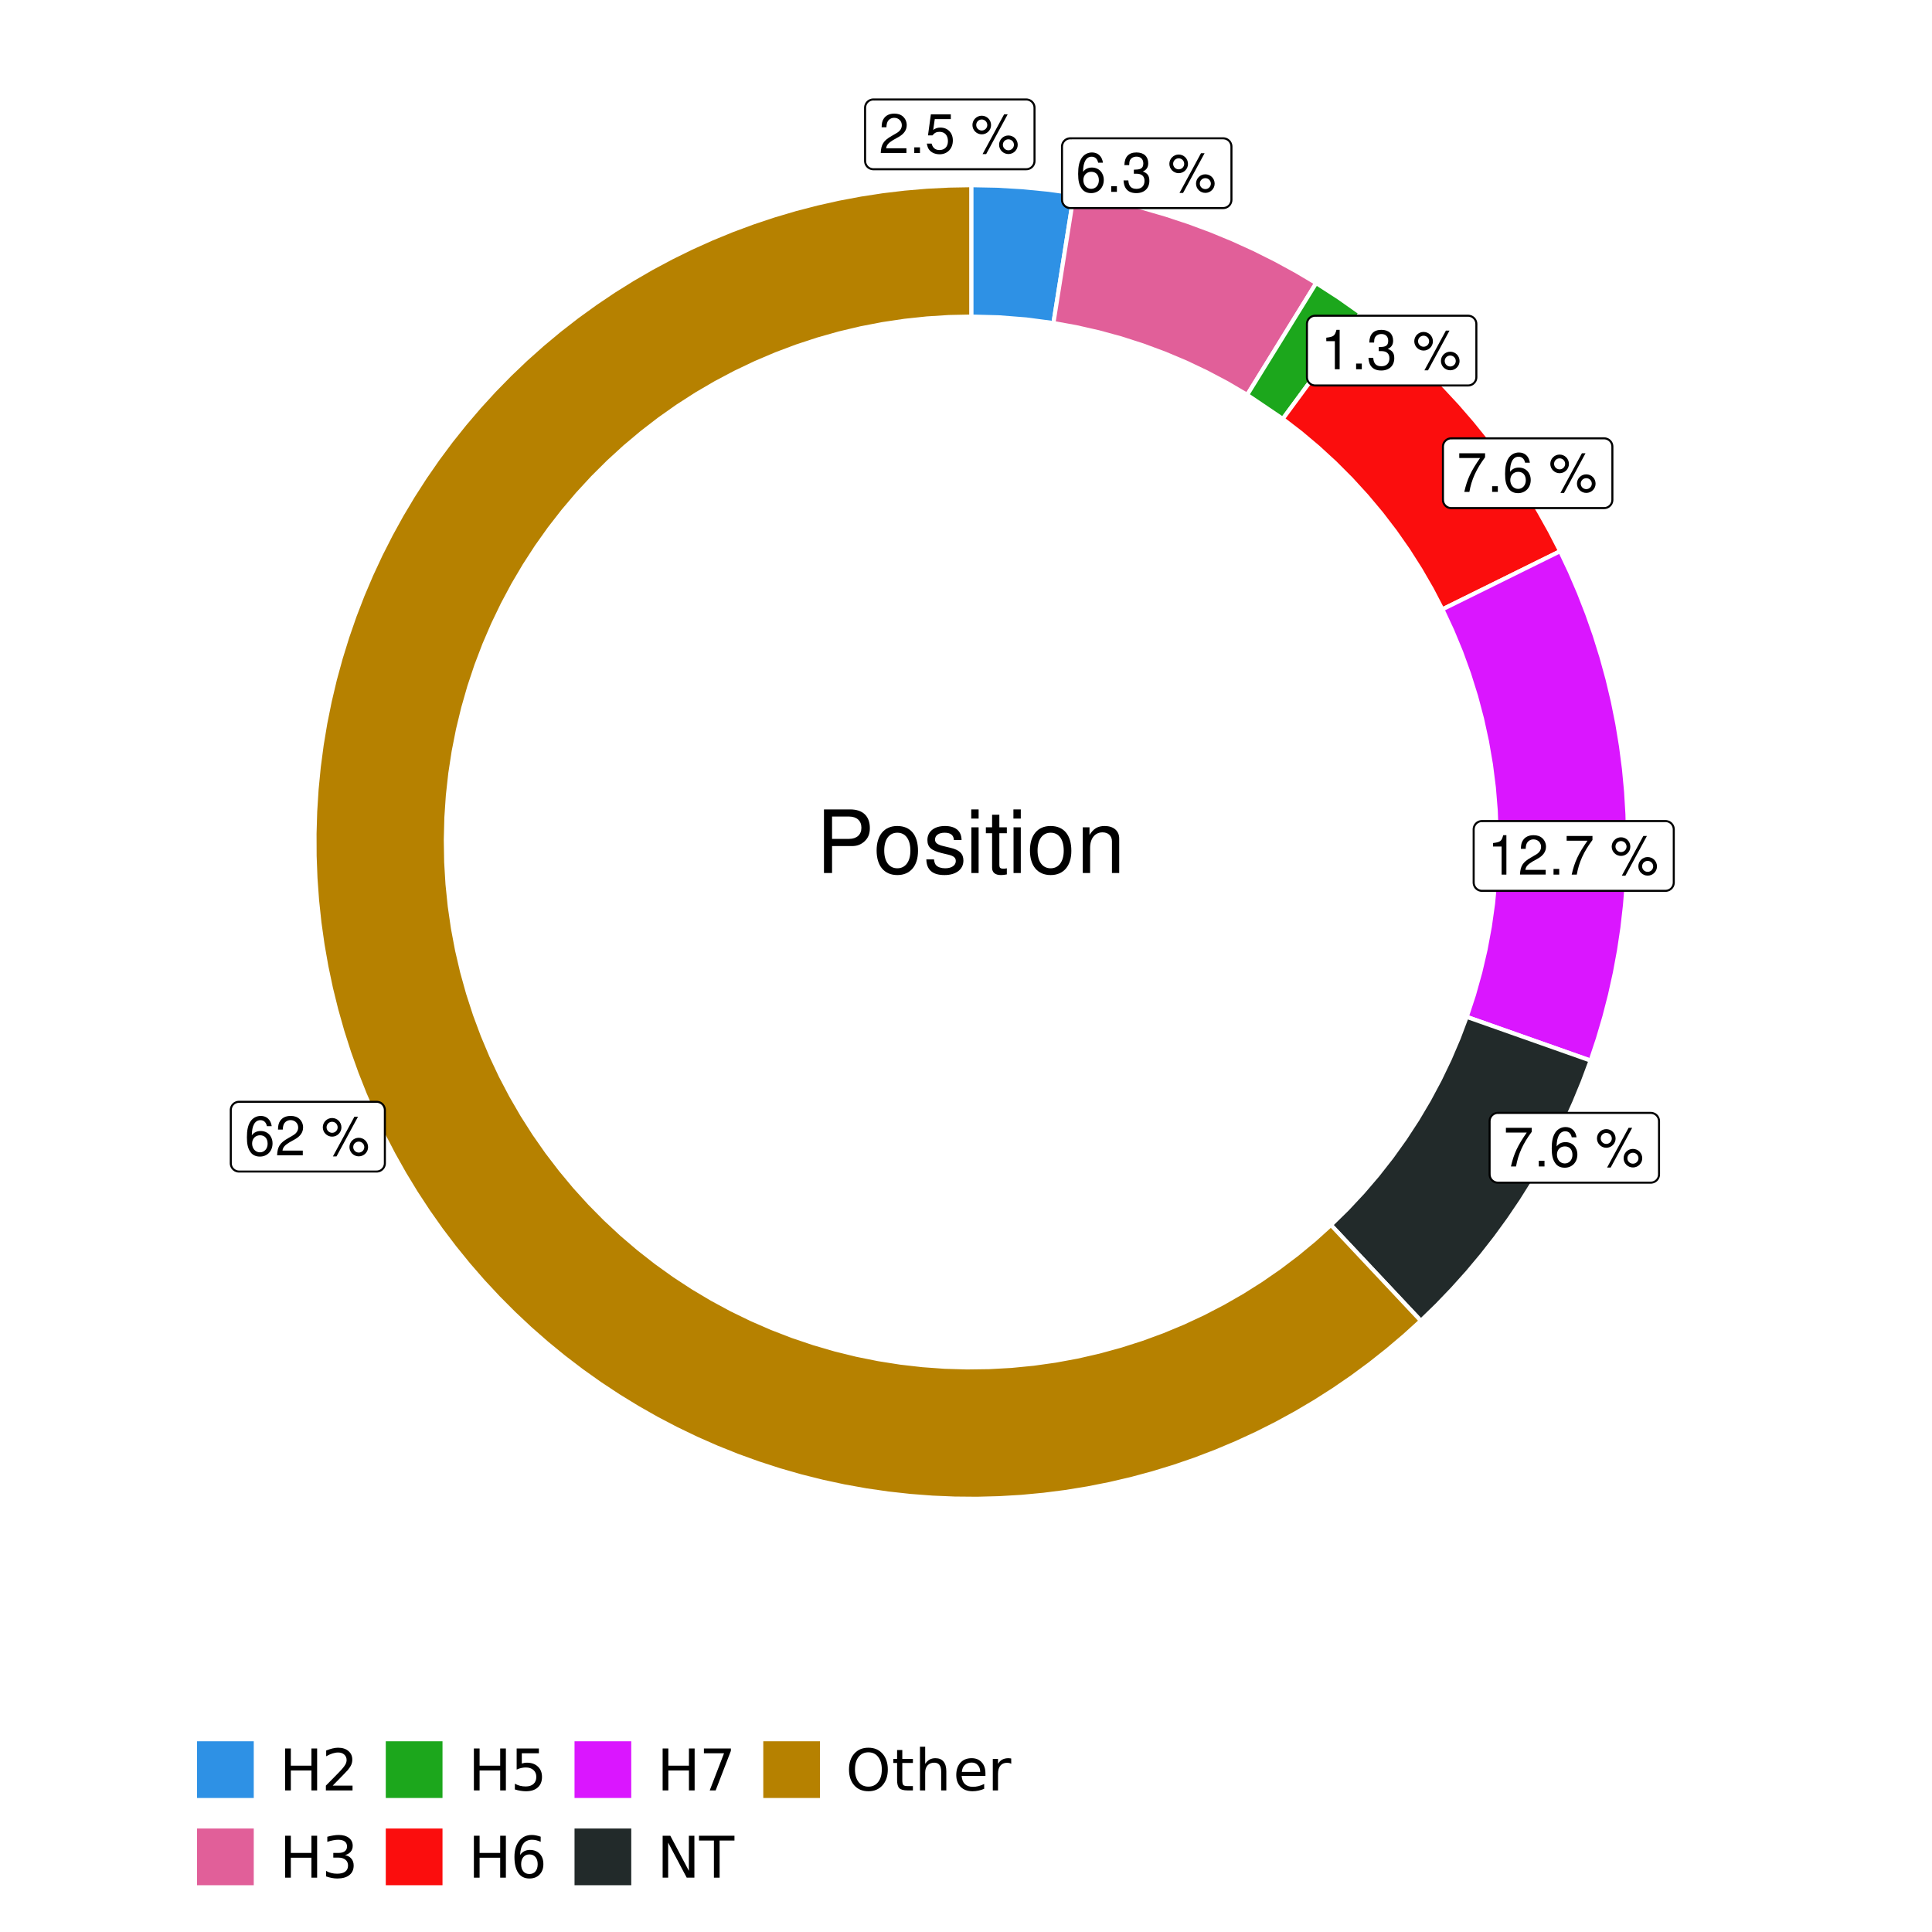 <?xml version="1.0" encoding="UTF-8"?>
<svg xmlns="http://www.w3.org/2000/svg" xmlns:xlink="http://www.w3.org/1999/xlink" width="504pt" height="504pt" viewBox="0 0 504 504" version="1.1">
<defs>
<g>
<symbol overflow="visible" id="glyph0-0">
<path style="stroke:none;" d=""/>
</symbol>
<symbol overflow="visible" id="glyph0-1">
<path style="stroke:none;" d="M 7.188 -1.234 L 1.891 -1.234 C 2.016 -2.094 2.469 -2.625 3.719 -3.391 L 5.141 -4.188 C 6.547 -4.969 7.266 -6.016 7.266 -7.281 C 7.266 -8.141 6.922 -8.922 6.328 -9.484 C 5.734 -10.031 4.984 -10.281 4.031 -10.281 C 2.766 -10.281 1.812 -9.828 1.25 -8.938 C 0.891 -8.406 0.734 -7.766 0.719 -6.719 L 1.969 -6.719 C 2 -7.422 2.094 -7.828 2.266 -8.172 C 2.594 -8.797 3.234 -9.188 4 -9.188 C 5.141 -9.188 5.984 -8.359 5.984 -7.25 C 5.984 -6.422 5.516 -5.719 4.625 -5.203 L 3.312 -4.438 C 1.203 -3.234 0.594 -2.266 0.484 -0.016 L 7.188 -0.016 Z M 7.188 -1.234 "/>
</symbol>
<symbol overflow="visible" id="glyph0-2">
<path style="stroke:none;" d="M 2.719 -1.484 L 1.234 -1.484 L 1.234 0 L 2.719 0 Z M 2.719 -1.484 "/>
</symbol>
<symbol overflow="visible" id="glyph0-3">
<path style="stroke:none;" d="M 6.766 -10.078 L 1.562 -10.078 L 0.812 -4.594 L 1.969 -4.594 C 2.547 -5.297 3.031 -5.531 3.828 -5.531 C 5.172 -5.531 6.016 -4.609 6.016 -3.109 C 6.016 -1.656 5.172 -0.781 3.812 -0.781 C 2.719 -0.781 2.047 -1.344 1.75 -2.469 L 0.5 -2.469 C 0.672 -1.656 0.812 -1.25 1.109 -0.875 C 1.672 -0.109 2.703 0.328 3.844 0.328 C 5.875 0.328 7.297 -1.156 7.297 -3.281 C 7.297 -5.281 5.969 -6.641 4.031 -6.641 C 3.328 -6.641 2.766 -6.453 2.172 -6.031 L 2.578 -8.844 L 6.766 -8.844 Z M 6.766 -10.078 "/>
</symbol>
<symbol overflow="visible" id="glyph0-4">
<path style="stroke:none;" d=""/>
</symbol>
<symbol overflow="visible" id="glyph0-5">
<path style="stroke:none;" d="M 2.828 -9.734 C 1.5 -9.734 0.406 -8.641 0.406 -7.312 C 0.406 -5.969 1.5 -4.875 2.844 -4.875 C 4.172 -4.875 5.266 -5.969 5.266 -7.281 C 5.266 -8.656 4.188 -9.734 2.828 -9.734 Z M 2.828 -8.75 C 3.641 -8.75 4.281 -8.109 4.281 -7.297 C 4.281 -6.516 3.625 -5.875 2.844 -5.875 C 2.047 -5.875 1.391 -6.516 1.391 -7.312 C 1.391 -8.109 2.031 -8.75 2.828 -8.75 Z M 8.656 -10.078 L 3.047 0.281 L 3.984 0.281 L 9.594 -10.078 Z M 9.781 -4.578 C 8.453 -4.578 7.359 -3.5 7.359 -2.156 C 7.359 -0.812 8.453 0.266 9.797 0.266 C 11.125 0.266 12.219 -0.812 12.219 -2.141 C 12.219 -3.5 11.141 -4.578 9.781 -4.578 Z M 9.781 -3.578 C 10.594 -3.578 11.234 -2.938 11.234 -2.141 C 11.234 -1.359 10.578 -0.719 9.797 -0.719 C 8.984 -0.719 8.344 -1.359 8.344 -2.156 C 8.344 -2.938 8.984 -3.578 9.781 -3.578 Z M 9.781 -3.578 "/>
</symbol>
<symbol overflow="visible" id="glyph0-6">
<path style="stroke:none;" d="M 7.078 -7.609 C 6.844 -9.281 5.766 -10.281 4.219 -10.281 C 3.109 -10.281 2.125 -9.734 1.516 -8.812 C 0.875 -7.812 0.609 -6.562 0.609 -4.688 C 0.609 -2.953 0.859 -1.859 1.469 -0.953 C 2 -0.109 2.891 0.328 4 0.328 C 5.922 0.328 7.297 -1.109 7.297 -3.109 C 7.297 -5 6.016 -6.344 4.203 -6.344 C 3.219 -6.344 2.438 -5.969 1.891 -5.219 C 1.906 -7.766 2.703 -9.172 4.141 -9.172 C 5.016 -9.172 5.625 -8.609 5.828 -7.609 Z M 4.047 -5.234 C 5.266 -5.234 6.016 -4.375 6.016 -3.016 C 6.016 -1.719 5.156 -0.781 4.016 -0.781 C 2.844 -0.781 1.969 -1.766 1.969 -3.078 C 1.969 -4.344 2.812 -5.234 4.047 -5.234 Z M 4.047 -5.234 "/>
</symbol>
<symbol overflow="visible" id="glyph0-7">
<path style="stroke:none;" d="M 3.141 -4.734 L 3.828 -4.734 C 5.188 -4.734 5.922 -4.094 5.922 -2.859 C 5.922 -1.562 5.141 -0.781 3.844 -0.781 C 2.453 -0.781 1.797 -1.484 1.703 -2.984 L 0.453 -2.984 C 0.516 -2.156 0.656 -1.625 0.891 -1.172 C 1.422 -0.172 2.406 0.328 3.781 0.328 C 5.859 0.328 7.188 -0.922 7.188 -2.875 C 7.188 -4.188 6.703 -4.891 5.484 -5.312 C 6.422 -5.703 6.891 -6.406 6.891 -7.453 C 6.891 -9.219 5.75 -10.281 3.828 -10.281 C 1.797 -10.281 0.719 -9.141 0.672 -6.969 L 1.922 -6.969 C 1.938 -7.594 1.984 -7.953 2.141 -8.266 C 2.438 -8.844 3.062 -9.188 3.844 -9.188 C 4.953 -9.188 5.609 -8.516 5.609 -7.406 C 5.609 -6.688 5.359 -6.234 4.812 -6 C 4.469 -5.859 4.016 -5.797 3.141 -5.781 Z M 3.141 -4.734 "/>
</symbol>
<symbol overflow="visible" id="glyph0-8">
<path style="stroke:none;" d="M 3.688 -7.328 L 3.688 0 L 4.938 0 L 4.938 -10.281 L 4.109 -10.281 C 3.672 -8.703 3.391 -8.484 1.453 -8.234 L 1.453 -7.328 Z M 3.688 -7.328 "/>
</symbol>
<symbol overflow="visible" id="glyph0-9">
<path style="stroke:none;" d="M 7.391 -10.078 L 0.656 -10.078 L 0.656 -8.844 L 6.094 -8.844 C 3.703 -5.422 2.719 -3.312 1.969 0 L 3.297 0 C 3.859 -3.234 5.125 -6 7.391 -9.031 Z M 7.391 -10.078 "/>
</symbol>
<symbol overflow="visible" id="glyph1-0">
<path style="stroke:none;" d=""/>
</symbol>
<symbol overflow="visible" id="glyph1-1">
<path style="stroke:none;" d="M 4.188 -7.031 L 9.406 -7.031 C 10.703 -7.031 11.719 -7.422 12.609 -8.219 C 13.609 -9.125 14.047 -10.203 14.047 -11.719 C 14.047 -14.844 12.203 -16.594 8.922 -16.594 L 2.078 -16.594 L 2.078 0 L 4.188 0 Z M 4.188 -8.906 L 4.188 -14.734 L 8.609 -14.734 C 10.625 -14.734 11.844 -13.641 11.844 -11.812 C 11.844 -10 10.625 -8.906 8.609 -8.906 Z M 4.188 -8.906 "/>
</symbol>
<symbol overflow="visible" id="glyph1-2">
<path style="stroke:none;" d="M 6.188 -12.266 C 2.828 -12.266 0.812 -9.875 0.812 -5.875 C 0.812 -1.844 2.828 0.531 6.219 0.531 C 9.578 0.531 11.609 -1.859 11.609 -5.781 C 11.609 -9.922 9.656 -12.266 6.188 -12.266 Z M 6.219 -10.516 C 8.359 -10.516 9.625 -8.766 9.625 -5.812 C 9.625 -2.984 8.312 -1.234 6.219 -1.234 C 4.094 -1.234 2.797 -2.984 2.797 -5.875 C 2.797 -8.766 4.094 -10.516 6.219 -10.516 Z M 6.219 -10.516 "/>
</symbol>
<symbol overflow="visible" id="glyph1-3">
<path style="stroke:none;" d="M 9.969 -8.609 C 9.953 -10.953 8.406 -12.266 5.641 -12.266 C 2.875 -12.266 1.062 -10.844 1.062 -8.625 C 1.062 -6.766 2.031 -5.875 4.844 -5.188 L 6.625 -4.766 C 7.938 -4.438 8.469 -3.969 8.469 -3.125 C 8.469 -1.984 7.359 -1.234 5.688 -1.234 C 4.672 -1.234 3.797 -1.531 3.328 -2.031 C 3.031 -2.375 2.891 -2.703 2.781 -3.547 L 0.781 -3.547 C 0.859 -0.797 2.406 0.531 5.531 0.531 C 8.531 0.531 10.453 -0.953 10.453 -3.25 C 10.453 -5.031 9.453 -6.016 7.078 -6.578 L 5.266 -7.016 C 3.703 -7.375 3.047 -7.875 3.047 -8.719 C 3.047 -9.828 4.031 -10.516 5.578 -10.516 C 7.109 -10.516 7.922 -9.859 7.969 -8.609 Z M 9.969 -8.609 "/>
</symbol>
<symbol overflow="visible" id="glyph1-4">
<path style="stroke:none;" d="M 3.422 -11.922 L 1.531 -11.922 L 1.531 0 L 3.422 0 Z M 3.422 -16.594 L 1.5 -16.594 L 1.5 -14.203 L 3.422 -14.203 Z M 3.422 -16.594 "/>
</symbol>
<symbol overflow="visible" id="glyph1-5">
<path style="stroke:none;" d="M 5.781 -11.922 L 3.828 -11.922 L 3.828 -15.203 L 1.938 -15.203 L 1.938 -11.922 L 0.312 -11.922 L 0.312 -10.375 L 1.938 -10.375 L 1.938 -1.359 C 1.938 -0.141 2.75 0.531 4.234 0.531 C 4.734 0.531 5.141 0.484 5.781 0.359 L 5.781 -1.234 C 5.516 -1.156 5.266 -1.141 4.875 -1.141 C 4.047 -1.141 3.828 -1.359 3.828 -2.203 L 3.828 -10.375 L 5.781 -10.375 Z M 5.781 -11.922 "/>
</symbol>
<symbol overflow="visible" id="glyph1-6">
<path style="stroke:none;" d="M 1.594 -11.922 L 1.594 0 L 3.5 0 L 3.5 -6.578 C 3.5 -9.016 4.781 -10.609 6.734 -10.609 C 8.234 -10.609 9.203 -9.703 9.203 -8.266 L 9.203 0 L 11.094 0 L 11.094 -9.016 C 11.094 -11 9.609 -12.266 7.312 -12.266 C 5.531 -12.266 4.391 -11.594 3.344 -9.922 L 3.344 -11.922 Z M 1.594 -11.922 "/>
</symbol>
<symbol overflow="visible" id="glyph2-0">
<path style="stroke:none;" d="M 0.75 2.656 L 0.75 -10.578 L 8.25 -10.578 L 8.25 2.656 Z M 1.594 1.812 L 7.406 1.812 L 7.406 -9.734 L 1.594 -9.734 Z M 1.594 1.812 "/>
</symbol>
<symbol overflow="visible" id="glyph2-1">
<path style="stroke:none;" d="M 1.469 -10.938 L 2.953 -10.938 L 2.953 -6.453 L 8.328 -6.453 L 8.328 -10.938 L 9.812 -10.938 L 9.812 0 L 8.328 0 L 8.328 -5.203 L 2.953 -5.203 L 2.953 0 L 1.469 0 Z M 1.469 -10.938 "/>
</symbol>
<symbol overflow="visible" id="glyph2-2">
<path style="stroke:none;" d="M 2.875 -1.25 L 8.047 -1.25 L 8.047 0 L 1.094 0 L 1.094 -1.25 C 1.656 -1.82 2.422 -2.598 3.391 -3.578 C 4.359 -4.555 4.969 -5.191 5.219 -5.484 C 5.695 -6.016 6.031 -6.461 6.219 -6.828 C 6.406 -7.203 6.5 -7.566 6.5 -7.922 C 6.5 -8.504 6.297 -8.977 5.891 -9.344 C 5.484 -9.707 4.953 -9.891 4.297 -9.891 C 3.828 -9.891 3.332 -9.805 2.812 -9.641 C 2.301 -9.484 1.754 -9.238 1.172 -8.906 L 1.172 -10.406 C 1.766 -10.645 2.32 -10.828 2.844 -10.953 C 3.363 -11.078 3.836 -11.141 4.266 -11.141 C 5.398 -11.141 6.301 -10.852 6.969 -10.281 C 7.645 -9.719 7.984 -8.961 7.984 -8.016 C 7.984 -7.566 7.898 -7.141 7.734 -6.734 C 7.566 -6.328 7.258 -5.852 6.812 -5.312 C 6.688 -5.164 6.297 -4.754 5.641 -4.078 C 4.992 -3.398 4.07 -2.457 2.875 -1.25 Z M 2.875 -1.25 "/>
</symbol>
<symbol overflow="visible" id="glyph2-3">
<path style="stroke:none;" d="M 6.094 -5.891 C 6.801 -5.742 7.352 -5.43 7.75 -4.953 C 8.145 -4.473 8.344 -3.879 8.344 -3.172 C 8.344 -2.098 7.969 -1.266 7.219 -0.672 C 6.477 -0.078 5.426 0.219 4.062 0.219 C 3.602 0.219 3.129 0.172 2.641 0.078 C 2.16 -0.016 1.66 -0.148 1.141 -0.328 L 1.141 -1.766 C 1.555 -1.523 2.004 -1.344 2.484 -1.219 C 2.973 -1.094 3.484 -1.031 4.016 -1.031 C 4.941 -1.031 5.648 -1.211 6.141 -1.578 C 6.629 -1.941 6.875 -2.473 6.875 -3.172 C 6.875 -3.816 6.645 -4.32 6.188 -4.688 C 5.738 -5.051 5.113 -5.234 4.312 -5.234 L 3.031 -5.234 L 3.031 -6.453 L 4.359 -6.453 C 5.086 -6.453 5.645 -6.598 6.031 -6.891 C 6.414 -7.18 6.609 -7.598 6.609 -8.141 C 6.609 -8.703 6.41 -9.133 6.016 -9.438 C 5.617 -9.738 5.051 -9.891 4.312 -9.891 C 3.906 -9.891 3.469 -9.844 3 -9.75 C 2.539 -9.664 2.031 -9.531 1.469 -9.344 L 1.469 -10.672 C 2.031 -10.828 2.555 -10.941 3.047 -11.016 C 3.535 -11.098 4 -11.141 4.438 -11.141 C 5.562 -11.141 6.453 -10.883 7.109 -10.375 C 7.766 -9.863 8.094 -9.172 8.094 -8.297 C 8.094 -7.691 7.914 -7.18 7.562 -6.766 C 7.219 -6.348 6.727 -6.055 6.094 -5.891 Z M 6.094 -5.891 "/>
</symbol>
<symbol overflow="visible" id="glyph2-4">
<path style="stroke:none;" d="M 1.625 -10.938 L 7.422 -10.938 L 7.422 -9.688 L 2.969 -9.688 L 2.969 -7.016 C 3.188 -7.086 3.398 -7.141 3.609 -7.172 C 3.828 -7.211 4.047 -7.234 4.266 -7.234 C 5.484 -7.234 6.445 -6.895 7.156 -6.219 C 7.875 -5.551 8.234 -4.648 8.234 -3.516 C 8.234 -2.336 7.863 -1.422 7.125 -0.766 C 6.395 -0.109 5.363 0.219 4.031 0.219 C 3.57 0.219 3.102 0.176 2.625 0.094 C 2.156 0.02 1.664 -0.094 1.156 -0.25 L 1.156 -1.75 C 1.594 -1.508 2.047 -1.328 2.516 -1.203 C 2.984 -1.086 3.477 -1.031 4 -1.031 C 4.852 -1.031 5.523 -1.25 6.016 -1.688 C 6.504 -2.133 6.75 -2.742 6.75 -3.516 C 6.75 -4.273 6.504 -4.875 6.016 -5.312 C 5.523 -5.758 4.852 -5.984 4 -5.984 C 3.602 -5.984 3.207 -5.938 2.812 -5.844 C 2.426 -5.758 2.031 -5.625 1.625 -5.438 Z M 1.625 -10.938 "/>
</symbol>
<symbol overflow="visible" id="glyph2-5">
<path style="stroke:none;" d="M 4.953 -6.062 C 4.285 -6.062 3.758 -5.832 3.375 -5.375 C 2.988 -4.914 2.797 -4.297 2.797 -3.516 C 2.797 -2.723 2.988 -2.098 3.375 -1.641 C 3.758 -1.18 4.285 -0.953 4.953 -0.953 C 5.617 -0.953 6.145 -1.18 6.531 -1.641 C 6.914 -2.098 7.109 -2.723 7.109 -3.516 C 7.109 -4.297 6.914 -4.914 6.531 -5.375 C 6.145 -5.832 5.617 -6.062 4.953 -6.062 Z M 7.891 -10.688 L 7.891 -9.344 C 7.516 -9.52 7.141 -9.656 6.766 -9.75 C 6.391 -9.844 6.016 -9.891 5.641 -9.891 C 4.66 -9.891 3.91 -9.555 3.391 -8.891 C 2.879 -8.234 2.586 -7.238 2.516 -5.906 C 2.805 -6.332 3.164 -6.66 3.594 -6.891 C 4.031 -7.117 4.516 -7.234 5.047 -7.234 C 6.141 -7.234 7.004 -6.898 7.641 -6.234 C 8.273 -5.566 8.594 -4.66 8.594 -3.516 C 8.594 -2.391 8.258 -1.484 7.594 -0.797 C 6.938 -0.117 6.055 0.219 4.953 0.219 C 3.68 0.219 2.711 -0.266 2.047 -1.234 C 1.379 -2.211 1.047 -3.617 1.047 -5.453 C 1.047 -7.18 1.457 -8.562 2.281 -9.594 C 3.102 -10.625 4.203 -11.141 5.578 -11.141 C 5.953 -11.141 6.328 -11.098 6.703 -11.016 C 7.078 -10.941 7.473 -10.832 7.891 -10.688 Z M 7.891 -10.688 "/>
</symbol>
<symbol overflow="visible" id="glyph2-6">
<path style="stroke:none;" d="M 1.234 -10.938 L 8.266 -10.938 L 8.266 -10.312 L 4.297 0 L 2.75 0 L 6.484 -9.688 L 1.234 -9.688 Z M 1.234 -10.938 "/>
</symbol>
<symbol overflow="visible" id="glyph2-7">
<path style="stroke:none;" d="M 1.469 -10.938 L 3.469 -10.938 L 8.312 -1.781 L 8.312 -10.938 L 9.75 -10.938 L 9.75 0 L 7.75 0 L 2.906 -9.141 L 2.906 0 L 1.469 0 Z M 1.469 -10.938 "/>
</symbol>
<symbol overflow="visible" id="glyph2-8">
<path style="stroke:none;" d="M -0.047 -10.938 L 9.203 -10.938 L 9.203 -9.688 L 5.328 -9.688 L 5.328 0 L 3.844 0 L 3.844 -9.688 L -0.047 -9.688 Z M -0.047 -10.938 "/>
</symbol>
<symbol overflow="visible" id="glyph2-9">
<path style="stroke:none;" d="M 5.906 -9.938 C 4.832 -9.938 3.977 -9.535 3.344 -8.734 C 2.719 -7.93 2.406 -6.836 2.406 -5.453 C 2.406 -4.078 2.719 -2.988 3.344 -2.188 C 3.977 -1.383 4.832 -0.984 5.906 -0.984 C 6.977 -0.984 7.828 -1.383 8.453 -2.188 C 9.086 -2.988 9.406 -4.078 9.406 -5.453 C 9.406 -6.836 9.086 -7.93 8.453 -8.734 C 7.828 -9.535 6.977 -9.938 5.906 -9.938 Z M 5.906 -11.141 C 7.438 -11.141 8.66 -10.625 9.578 -9.594 C 10.504 -8.562 10.969 -7.18 10.969 -5.453 C 10.969 -3.734 10.504 -2.359 9.578 -1.328 C 8.66 -0.297 7.438 0.219 5.906 0.219 C 4.375 0.219 3.145 -0.289 2.219 -1.312 C 1.301 -2.344 0.844 -3.723 0.844 -5.453 C 0.844 -7.18 1.301 -8.562 2.219 -9.594 C 3.145 -10.625 4.375 -11.141 5.906 -11.141 Z M 5.906 -11.141 "/>
</symbol>
<symbol overflow="visible" id="glyph2-10">
<path style="stroke:none;" d="M 2.75 -10.531 L 2.75 -8.203 L 5.516 -8.203 L 5.516 -7.156 L 2.75 -7.156 L 2.75 -2.703 C 2.75 -2.035 2.836 -1.602 3.016 -1.406 C 3.203 -1.219 3.578 -1.125 4.141 -1.125 L 5.516 -1.125 L 5.516 0 L 4.141 0 C 3.098 0 2.379 -0.191 1.984 -0.578 C 1.586 -0.973 1.391 -1.68 1.391 -2.703 L 1.391 -7.156 L 0.406 -7.156 L 0.406 -8.203 L 1.391 -8.203 L 1.391 -10.531 Z M 2.75 -10.531 "/>
</symbol>
<symbol overflow="visible" id="glyph2-11">
<path style="stroke:none;" d="M 8.234 -4.953 L 8.234 0 L 6.891 0 L 6.891 -4.906 C 6.891 -5.688 6.738 -6.27 6.438 -6.656 C 6.133 -7.039 5.676 -7.234 5.062 -7.234 C 4.344 -7.234 3.77 -7 3.344 -6.531 C 2.926 -6.07 2.719 -5.441 2.719 -4.641 L 2.719 0 L 1.359 0 L 1.359 -11.391 L 2.719 -11.391 L 2.719 -6.922 C 3.039 -7.422 3.422 -7.789 3.859 -8.031 C 4.297 -8.281 4.801 -8.406 5.375 -8.406 C 6.312 -8.406 7.02 -8.113 7.5 -7.531 C 7.988 -6.945 8.234 -6.086 8.234 -4.953 Z M 8.234 -4.953 "/>
</symbol>
<symbol overflow="visible" id="glyph2-12">
<path style="stroke:none;" d="M 8.438 -4.438 L 8.438 -3.781 L 2.234 -3.781 C 2.297 -2.852 2.578 -2.145 3.078 -1.656 C 3.578 -1.176 4.27 -0.938 5.156 -0.938 C 5.676 -0.938 6.176 -1 6.656 -1.125 C 7.145 -1.25 7.629 -1.438 8.109 -1.688 L 8.109 -0.422 C 7.629 -0.211 7.133 -0.055 6.625 0.047 C 6.113 0.16 5.598 0.219 5.078 0.219 C 3.773 0.219 2.738 -0.16 1.969 -0.922 C 1.207 -1.691 0.828 -2.723 0.828 -4.016 C 0.828 -5.359 1.188 -6.426 1.906 -7.219 C 2.633 -8.008 3.613 -8.406 4.844 -8.406 C 5.945 -8.406 6.82 -8.047 7.469 -7.328 C 8.113 -6.617 8.438 -5.656 8.438 -4.438 Z M 7.078 -4.828 C 7.066 -5.566 6.859 -6.156 6.453 -6.594 C 6.055 -7.039 5.523 -7.266 4.859 -7.266 C 4.109 -7.266 3.504 -7.051 3.047 -6.625 C 2.598 -6.195 2.344 -5.598 2.281 -4.828 Z M 7.078 -4.828 "/>
</symbol>
<symbol overflow="visible" id="glyph2-13">
<path style="stroke:none;" d="M 6.172 -6.938 C 6.016 -7.031 5.848 -7.098 5.672 -7.141 C 5.492 -7.18 5.297 -7.203 5.078 -7.203 C 4.316 -7.203 3.734 -6.953 3.328 -6.453 C 2.922 -5.961 2.719 -5.254 2.719 -4.328 L 2.719 0 L 1.359 0 L 1.359 -8.203 L 2.719 -8.203 L 2.719 -6.922 C 3 -7.422 3.363 -7.789 3.812 -8.031 C 4.27 -8.281 4.828 -8.406 5.484 -8.406 C 5.578 -8.406 5.676 -8.395 5.781 -8.375 C 5.895 -8.363 6.02 -8.348 6.156 -8.328 Z M 6.172 -6.938 "/>
</symbol>
</g>
<clipPath id="clip1">
  <path d="M 30.98 0 L 473.023 0 L 473.023 504 L 30.98 504 Z M 30.98 0 "/>
</clipPath>
<clipPath id="clip2">
  <path d="M 39.199 5.48 L 467.543 5.48 L 467.543 433.824 L 39.199 433.824 Z M 39.199 5.48 "/>
</clipPath>
</defs>
<g id="surface4">
<rect x="0" y="0" width="504" height="504" style="fill:rgb(100%,100%,100%);fill-opacity:1;stroke:none;"/>
<g clip-path="url(#clip1)" clip-rule="nonzero">
<path style="fill-rule:nonzero;fill:rgb(100%,100%,100%);fill-opacity:1;stroke-width:1.067;stroke-linecap:round;stroke-linejoin:round;stroke:rgb(100%,100%,100%);stroke-opacity:1;stroke-miterlimit:10;" d="M 30.98 504 L 473.023 504 L 473.023 0 L 30.98 0 Z M 30.98 504 "/>
</g>
<g clip-path="url(#clip2)" clip-rule="nonzero">
<path style=" stroke:none;fill-rule:nonzero;fill:rgb(100%,100%,100%);fill-opacity:1;" d="M 39.199 433.824 L 467.543 433.824 L 467.543 5.48 L 39.199 5.48 Z M 39.199 433.824 "/>
</g>
<path style="fill-rule:nonzero;fill:rgb(18.039%,56.863%,89.804%);fill-opacity:1;stroke-width:1.067;stroke-linecap:butt;stroke-linejoin:miter;stroke:rgb(100%,100%,100%);stroke-opacity:1;stroke-miterlimit:10;" d="M 274.812 84.27 L 275.883 77.5 L 276.957 70.73 L 278.027 63.961 L 279.102 57.191 L 280.172 50.422 L 273.508 49.5 L 266.812 48.844 L 260.098 48.445 L 253.371 48.312 L 253.371 82.582 L 260.543 82.77 L 267.699 83.332 Z M 274.812 84.27 "/>
<path style="fill-rule:nonzero;fill:rgb(88.235%,37.255%,60%);fill-opacity:1;stroke-width:1.067;stroke-linecap:butt;stroke-linejoin:miter;stroke:rgb(100%,100%,100%);stroke-opacity:1;stroke-miterlimit:10;" d="M 325.355 103.004 L 328.953 97.172 L 332.555 91.34 L 336.152 85.508 L 339.754 79.676 L 343.352 73.844 L 338.047 70.699 L 332.633 67.75 L 327.117 64.996 L 321.508 62.445 L 315.805 60.094 L 310.023 57.953 L 304.172 56.02 L 298.25 54.297 L 292.273 52.789 L 286.242 51.496 L 280.172 50.422 L 279.102 57.191 L 278.027 63.961 L 276.957 70.73 L 275.883 77.5 L 274.812 84.27 L 280.742 85.344 L 286.621 86.676 L 292.438 88.266 L 298.176 90.113 L 303.828 92.207 L 309.383 94.547 L 314.828 97.133 L 320.156 99.953 Z M 325.355 103.004 "/>
<path style="fill-rule:nonzero;fill:rgb(10.98%,65.49%,10.98%);fill-opacity:1;stroke-width:1.067;stroke-linecap:butt;stroke-linejoin:miter;stroke:rgb(100%,100%,100%);stroke-opacity:1;stroke-miterlimit:10;" d="M 334.633 109.27 L 346.82 92.711 L 350.887 87.191 L 354.949 81.672 L 349.23 77.641 L 343.352 73.844 L 339.754 79.676 L 336.152 85.508 L 332.555 91.34 L 328.953 97.172 L 325.355 103.004 Z M 334.633 109.27 "/>
<path style="fill-rule:nonzero;fill:rgb(98.431%,5.098%,5.098%);fill-opacity:1;stroke-width:1.067;stroke-linecap:butt;stroke-linejoin:miter;stroke:rgb(100%,100%,100%);stroke-opacity:1;stroke-miterlimit:10;" d="M 376.273 158.961 L 382.418 155.93 L 400.852 146.824 L 407 143.789 L 404.32 138.594 L 401.469 133.496 L 398.445 128.496 L 395.254 123.602 L 391.895 118.816 L 388.375 114.152 L 384.699 109.609 L 380.871 105.195 L 376.891 100.914 L 372.77 96.77 L 368.512 92.77 L 364.117 88.918 L 359.594 85.215 L 354.949 81.672 L 350.887 87.191 L 346.82 92.711 L 334.633 109.27 L 339.348 112.898 L 343.898 116.73 L 348.281 120.758 L 352.48 124.969 L 356.496 129.359 L 360.32 133.918 L 363.938 138.641 L 367.352 143.516 L 370.547 148.535 L 373.523 153.688 Z M 376.273 158.961 "/>
<path style="fill-rule:nonzero;fill:rgb(85.49%,8.627%,100%);fill-opacity:1;stroke-width:1.067;stroke-linecap:butt;stroke-linejoin:miter;stroke:rgb(100%,100%,100%);stroke-opacity:1;stroke-miterlimit:10;" d="M 382.625 265.27 L 389.09 267.551 L 395.551 269.832 L 402.016 272.113 L 408.477 274.395 L 414.941 276.676 L 416.82 271.039 L 418.504 265.336 L 419.988 259.582 L 421.273 253.777 L 422.355 247.934 L 423.238 242.055 L 423.91 236.148 L 424.383 230.223 L 424.645 224.285 L 424.703 218.34 L 424.555 212.398 L 424.199 206.465 L 423.641 200.547 L 422.875 194.652 L 421.906 188.789 L 420.734 182.961 L 419.359 177.176 L 417.785 171.445 L 416.016 165.77 L 414.047 160.16 L 411.887 154.625 L 409.539 149.164 L 407 143.789 L 400.852 146.824 L 382.418 155.93 L 376.273 158.961 L 378.84 164.469 L 381.164 170.082 L 383.234 175.797 L 385.051 181.594 L 386.609 187.469 L 387.902 193.402 L 388.934 199.391 L 389.699 205.418 L 390.195 211.477 L 390.422 217.547 L 390.383 223.621 L 390.07 229.691 L 389.492 235.738 L 388.645 241.754 L 387.535 247.73 L 386.156 253.648 L 384.52 259.5 Z M 382.625 265.27 "/>
<path style="fill-rule:nonzero;fill:rgb(13.333%,16.471%,16.471%);fill-opacity:1;stroke-width:1.067;stroke-linecap:butt;stroke-linejoin:miter;stroke:rgb(100%,100%,100%);stroke-opacity:1;stroke-miterlimit:10;" d="M 347.199 319.57 L 356.582 329.562 L 361.277 334.559 L 370.66 344.551 L 374.852 340.48 L 378.898 336.266 L 382.805 331.918 L 386.555 327.438 L 390.156 322.832 L 393.594 318.109 L 396.871 313.27 L 399.98 308.32 L 402.918 303.27 L 405.684 298.121 L 408.27 292.883 L 410.676 287.559 L 412.902 282.152 L 414.941 276.676 L 408.477 274.395 L 402.016 272.113 L 395.551 269.832 L 389.09 267.551 L 382.625 265.27 L 380.523 270.836 L 378.184 276.309 L 375.605 281.672 L 372.801 286.918 L 369.77 292.035 L 366.516 297.02 L 363.055 301.855 L 359.383 306.539 L 355.512 311.059 L 351.449 315.406 Z M 347.199 319.57 "/>
<path style="fill-rule:nonzero;fill:rgb(71.373%,50.588%,0%);fill-opacity:1;stroke-width:1.067;stroke-linecap:butt;stroke-linejoin:miter;stroke:rgb(100%,100%,100%);stroke-opacity:1;stroke-miterlimit:10;" d="M 253.371 82.582 L 253.371 48.312 L 247.566 48.414 L 241.77 48.707 L 235.988 49.199 L 230.227 49.883 L 224.488 50.766 L 218.785 51.84 L 213.121 53.109 L 207.504 54.566 L 201.938 56.215 L 196.434 58.051 L 190.992 60.07 L 185.625 62.277 L 180.332 64.66 L 175.125 67.223 L 170.008 69.961 L 164.984 72.871 L 160.066 75.945 L 155.254 79.191 L 150.551 82.594 L 145.969 86.152 L 141.508 89.867 L 137.176 93.73 L 132.98 97.738 L 128.918 101.887 L 125.004 106.168 L 121.234 110.582 L 117.613 115.117 L 114.152 119.777 L 110.848 124.551 L 107.711 129.43 L 104.738 134.414 L 101.938 139.5 L 99.309 144.672 L 96.859 149.934 L 94.586 155.273 L 92.496 160.688 L 90.594 166.172 L 88.875 171.715 L 87.344 177.312 L 86.008 182.961 L 84.859 188.648 L 83.906 194.375 L 83.148 200.129 L 82.586 205.906 L 82.219 211.699 L 82.047 217.5 L 82.07 223.301 L 82.293 229.102 L 82.711 234.891 L 83.324 240.66 L 84.133 246.41 L 85.137 252.125 L 86.332 257.805 L 87.723 263.438 L 89.301 269.023 L 91.066 274.551 L 93.02 280.02 L 95.156 285.414 L 97.473 290.734 L 99.969 295.973 L 102.645 301.125 L 105.488 306.184 L 108.504 311.141 L 111.688 315.996 L 115.031 320.738 L 118.535 325.367 L 122.191 329.871 L 126 334.254 L 129.953 338.5 L 134.051 342.613 L 138.281 346.582 L 142.648 350.406 L 147.141 354.082 L 151.754 357.602 L 156.484 360.965 L 161.324 364.164 L 166.273 367.199 L 171.32 370.066 L 176.461 372.758 L 181.691 375.273 L 187.004 377.613 L 192.391 379.77 L 197.848 381.742 L 203.371 383.531 L 208.949 385.129 L 214.578 386.539 L 220.254 387.758 L 225.965 388.785 L 231.711 389.613 L 237.48 390.25 L 243.266 390.691 L 249.062 390.934 L 254.867 390.984 L 260.668 390.832 L 266.461 390.488 L 272.242 389.945 L 277.996 389.211 L 283.727 388.277 L 289.422 387.152 L 295.074 385.836 L 300.676 384.328 L 306.227 382.633 L 311.715 380.75 L 317.141 378.68 L 322.488 376.43 L 327.758 374 L 332.945 371.391 L 338.035 368.609 L 343.031 365.656 L 347.926 362.535 L 352.711 359.25 L 357.383 355.805 L 361.934 352.203 L 366.359 348.453 L 370.66 344.551 L 361.277 334.559 L 356.582 329.562 L 347.199 319.57 L 342.887 323.453 L 338.414 327.148 L 333.785 330.652 L 329.016 333.957 L 324.109 337.059 L 319.074 339.945 L 313.926 342.621 L 308.664 345.074 L 303.305 347.301 L 297.859 349.301 L 292.328 351.066 L 286.73 352.598 L 281.074 353.895 L 275.367 354.945 L 269.621 355.754 L 263.844 356.32 L 258.051 356.641 L 252.246 356.719 L 246.445 356.547 L 240.656 356.129 L 234.891 355.469 L 229.16 354.566 L 223.469 353.422 L 217.832 352.035 L 212.262 350.41 L 206.762 348.555 L 201.348 346.465 L 196.027 344.148 L 190.809 341.613 L 185.703 338.855 L 180.715 335.883 L 175.859 332.703 L 171.145 329.32 L 166.578 325.742 L 162.164 321.973 L 157.914 318.02 L 153.836 313.891 L 149.934 309.594 L 146.223 305.133 L 142.699 300.523 L 139.375 295.766 L 136.254 290.871 L 133.344 285.848 L 130.648 280.711 L 128.176 275.461 L 125.926 270.109 L 123.902 264.672 L 122.113 259.148 L 120.559 253.559 L 119.242 247.906 L 118.168 242.203 L 117.336 236.461 L 116.746 230.688 L 116.398 224.891 L 116.301 219.09 L 116.449 213.289 L 116.84 207.496 L 117.477 201.73 L 118.355 195.992 L 119.48 190.301 L 120.844 184.656 L 122.441 179.078 L 124.277 173.574 L 126.344 168.148 L 128.637 162.82 L 131.156 157.59 L 133.891 152.473 L 136.844 147.477 L 140 142.605 L 143.363 137.875 L 146.926 133.293 L 150.676 128.863 L 154.609 124.598 L 158.723 120.504 L 163.004 116.586 L 167.449 112.855 L 172.047 109.312 L 176.789 105.969 L 181.672 102.828 L 186.68 99.898 L 191.809 97.184 L 197.051 94.688 L 202.391 92.414 L 207.82 90.371 L 213.336 88.559 L 218.918 86.98 L 224.566 85.641 L 230.266 84.543 L 236.004 83.688 L 241.777 83.074 L 247.566 82.703 Z M 253.371 82.582 "/>
<path style="fill-rule:nonzero;fill:rgb(100%,100%,100%);fill-opacity:1;stroke-width:0.533;stroke-linecap:round;stroke-linejoin:round;stroke:rgb(0%,0%,0%);stroke-opacity:1;stroke-miterlimit:10;" d="M 227.836 44.148 L 267.715 44.148 L 267.629 44.148 L 267.977 44.133 L 268.316 44.062 L 268.641 43.941 L 268.941 43.766 L 269.211 43.547 L 269.441 43.285 L 269.629 42.992 L 269.766 42.672 L 269.848 42.336 L 269.875 41.988 L 269.875 28.109 L 269.848 27.762 L 269.766 27.426 L 269.629 27.105 L 269.441 26.812 L 269.211 26.551 L 268.941 26.332 L 268.641 26.156 L 268.316 26.035 L 267.977 25.965 L 267.715 25.949 L 227.836 25.949 L 228.094 25.965 L 227.746 25.949 L 227.402 25.992 L 227.07 26.09 L 226.754 26.238 L 226.469 26.438 L 226.219 26.676 L 226.008 26.953 L 225.848 27.262 L 225.738 27.594 L 225.684 27.934 L 225.676 28.109 L 225.676 41.988 L 225.684 41.816 L 225.684 42.164 L 225.738 42.508 L 225.848 42.836 L 226.008 43.145 L 226.219 43.422 L 226.469 43.664 L 226.754 43.859 L 227.07 44.008 L 227.402 44.105 L 227.746 44.148 Z M 227.836 44.148 "/>
<g style="fill:rgb(0%,0%,0%);fill-opacity:1;">
  <use xlink:href="#glyph0-1" x="229.273" y="39.921"/>
  <use xlink:href="#glyph0-2" x="237.273" y="39.921"/>
  <use xlink:href="#glyph0-3" x="241.273" y="39.921"/>
  <use xlink:href="#glyph0-4" x="249.273" y="39.921"/>
  <use xlink:href="#glyph0-5" x="253.273" y="39.921"/>
</g>
<path style="fill-rule:nonzero;fill:rgb(100%,100%,100%);fill-opacity:1;stroke-width:0.533;stroke-linecap:round;stroke-linejoin:round;stroke:rgb(0%,0%,0%);stroke-opacity:1;stroke-miterlimit:10;" d="M 279.203 54.281 L 319.086 54.281 L 318.996 54.277 L 319.344 54.266 L 319.688 54.195 L 320.012 54.07 L 320.312 53.898 L 320.582 53.68 L 320.812 53.418 L 320.996 53.125 L 321.133 52.805 L 321.219 52.469 L 321.246 52.121 L 321.246 38.242 L 321.219 37.895 L 321.133 37.559 L 320.996 37.238 L 320.812 36.941 L 320.582 36.684 L 320.312 36.465 L 320.012 36.289 L 319.688 36.164 L 319.344 36.098 L 319.086 36.082 L 279.203 36.082 L 279.465 36.098 L 279.117 36.082 L 278.773 36.125 L 278.438 36.223 L 278.125 36.371 L 277.84 36.566 L 277.59 36.809 L 277.379 37.086 L 277.219 37.395 L 277.109 37.723 L 277.051 38.066 L 277.043 38.242 L 277.043 52.121 L 277.051 51.945 L 277.051 52.293 L 277.109 52.637 L 277.219 52.969 L 277.379 53.273 L 277.59 53.555 L 277.84 53.793 L 278.125 53.992 L 278.438 54.141 L 278.773 54.238 L 279.117 54.277 Z M 279.203 54.281 "/>
<g style="fill:rgb(0%,0%,0%);fill-opacity:1;">
  <use xlink:href="#glyph0-6" x="280.645" y="50.05"/>
  <use xlink:href="#glyph0-2" x="288.645" y="50.05"/>
  <use xlink:href="#glyph0-7" x="292.645" y="50.05"/>
  <use xlink:href="#glyph0-4" x="300.645" y="50.05"/>
  <use xlink:href="#glyph0-5" x="304.645" y="50.05"/>
</g>
<path style="fill-rule:nonzero;fill:rgb(100%,100%,100%);fill-opacity:1;stroke-width:0.533;stroke-linecap:round;stroke-linejoin:round;stroke:rgb(0%,0%,0%);stroke-opacity:1;stroke-miterlimit:10;" d="M 343.098 100.559 L 382.977 100.559 L 382.891 100.559 L 383.238 100.543 L 383.578 100.473 L 383.902 100.352 L 384.203 100.176 L 384.473 99.957 L 384.703 99.695 L 384.891 99.402 L 385.027 99.082 L 385.109 98.746 L 385.137 98.398 L 385.137 84.52 L 385.109 84.172 L 385.027 83.836 L 384.891 83.516 L 384.703 83.223 L 384.473 82.961 L 384.203 82.742 L 383.902 82.566 L 383.578 82.445 L 383.238 82.375 L 382.977 82.359 L 343.098 82.359 L 343.355 82.375 L 343.012 82.359 L 342.664 82.402 L 342.332 82.5 L 342.016 82.648 L 341.73 82.848 L 341.48 83.086 L 341.27 83.363 L 341.109 83.672 L 341 84.004 L 340.945 84.344 L 340.938 84.52 L 340.938 98.398 L 340.945 98.227 L 340.945 98.574 L 341 98.914 L 341.109 99.246 L 341.27 99.555 L 341.48 99.832 L 341.73 100.07 L 342.016 100.27 L 342.332 100.418 L 342.664 100.516 L 343.012 100.559 Z M 343.098 100.559 "/>
<g style="fill:rgb(0%,0%,0%);fill-opacity:1;">
  <use xlink:href="#glyph0-8" x="344.535" y="96.327"/>
  <use xlink:href="#glyph0-2" x="352.535" y="96.327"/>
  <use xlink:href="#glyph0-7" x="356.535" y="96.327"/>
  <use xlink:href="#glyph0-4" x="364.535" y="96.327"/>
  <use xlink:href="#glyph0-5" x="368.535" y="96.327"/>
</g>
<path style="fill-rule:nonzero;fill:rgb(100%,100%,100%);fill-opacity:1;stroke-width:0.533;stroke-linecap:round;stroke-linejoin:round;stroke:rgb(0%,0%,0%);stroke-opacity:1;stroke-miterlimit:10;" d="M 378.582 132.547 L 418.461 132.547 L 418.375 132.547 L 418.723 132.531 L 419.062 132.465 L 419.387 132.34 L 419.688 132.168 L 419.957 131.945 L 420.188 131.688 L 420.375 131.391 L 420.512 131.074 L 420.594 130.734 L 420.621 130.387 L 420.621 116.508 L 420.594 116.16 L 420.512 115.824 L 420.375 115.504 L 420.188 115.211 L 419.957 114.949 L 419.688 114.73 L 419.387 114.559 L 419.062 114.434 L 418.723 114.363 L 418.461 114.348 L 378.582 114.348 L 378.84 114.363 L 378.496 114.352 L 378.148 114.391 L 377.816 114.488 L 377.5 114.637 L 377.215 114.836 L 376.965 115.078 L 376.754 115.355 L 376.594 115.66 L 376.484 115.992 L 376.43 116.336 L 376.422 116.508 L 376.422 130.387 L 376.43 130.215 L 376.43 130.562 L 376.484 130.906 L 376.594 131.234 L 376.754 131.543 L 376.965 131.82 L 377.215 132.062 L 377.5 132.258 L 377.816 132.41 L 378.148 132.504 L 378.496 132.547 Z M 378.582 132.547 "/>
<g style="fill:rgb(0%,0%,0%);fill-opacity:1;">
  <use xlink:href="#glyph0-9" x="380.02" y="128.319"/>
  <use xlink:href="#glyph0-2" x="388.02" y="128.319"/>
  <use xlink:href="#glyph0-6" x="392.02" y="128.319"/>
  <use xlink:href="#glyph0-4" x="400.02" y="128.319"/>
  <use xlink:href="#glyph0-5" x="404.02" y="128.319"/>
</g>
<path style="fill-rule:nonzero;fill:rgb(100%,100%,100%);fill-opacity:1;stroke-width:0.533;stroke-linecap:round;stroke-linejoin:round;stroke:rgb(0%,0%,0%);stroke-opacity:1;stroke-miterlimit:10;" d="M 386.594 232.391 L 434.477 232.391 L 434.387 232.391 L 434.734 232.375 L 435.078 232.305 L 435.402 232.184 L 435.703 232.008 L 435.973 231.789 L 436.203 231.527 L 436.387 231.234 L 436.523 230.914 L 436.605 230.578 L 436.637 230.23 L 436.637 216.352 L 436.605 216.004 L 436.523 215.668 L 436.387 215.348 L 436.203 215.055 L 435.973 214.793 L 435.703 214.574 L 435.402 214.398 L 435.078 214.277 L 434.734 214.207 L 434.477 214.191 L 386.594 214.191 L 386.855 214.207 L 386.508 214.191 L 386.164 214.234 L 385.828 214.332 L 385.516 214.48 L 385.23 214.676 L 384.98 214.918 L 384.77 215.195 L 384.609 215.504 L 384.5 215.832 L 384.441 216.176 L 384.434 216.352 L 384.434 230.23 L 384.441 230.059 L 384.441 230.406 L 384.5 230.746 L 384.609 231.078 L 384.77 231.387 L 384.98 231.664 L 385.23 231.902 L 385.516 232.102 L 385.828 232.25 L 386.164 232.348 L 386.508 232.391 Z M 386.594 232.391 "/>
<g style="fill:rgb(0%,0%,0%);fill-opacity:1;">
  <use xlink:href="#glyph0-8" x="388.035" y="228.159"/>
  <use xlink:href="#glyph0-1" x="396.035" y="228.159"/>
  <use xlink:href="#glyph0-2" x="404.035" y="228.159"/>
  <use xlink:href="#glyph0-9" x="408.035" y="228.159"/>
  <use xlink:href="#glyph0-4" x="416.035" y="228.159"/>
  <use xlink:href="#glyph0-5" x="420.035" y="228.159"/>
</g>
<path style="fill-rule:nonzero;fill:rgb(100%,100%,100%);fill-opacity:1;stroke-width:0.533;stroke-linecap:round;stroke-linejoin:round;stroke:rgb(0%,0%,0%);stroke-opacity:1;stroke-miterlimit:10;" d="M 390.75 308.52 L 430.633 308.52 L 430.543 308.52 L 430.891 308.504 L 431.23 308.434 L 431.559 308.312 L 431.859 308.137 L 432.129 307.918 L 432.359 307.66 L 432.543 307.363 L 432.68 307.043 L 432.762 306.707 L 432.789 306.359 L 432.789 292.48 L 432.762 292.133 L 432.68 291.797 L 432.543 291.477 L 432.359 291.184 L 432.129 290.922 L 431.859 290.703 L 431.559 290.527 L 431.23 290.406 L 430.891 290.336 L 430.633 290.32 L 390.75 290.32 L 391.012 290.336 L 390.664 290.324 L 390.32 290.363 L 389.984 290.461 L 389.672 290.609 L 389.387 290.809 L 389.133 291.047 L 388.926 291.324 L 388.766 291.633 L 388.652 291.965 L 388.598 292.309 L 388.59 292.48 L 388.59 306.359 L 388.598 306.188 L 388.598 306.535 L 388.652 306.879 L 388.766 307.207 L 388.926 307.516 L 389.133 307.793 L 389.387 308.035 L 389.672 308.23 L 389.984 308.379 L 390.32 308.477 L 390.664 308.52 Z M 390.75 308.52 "/>
<g style="fill:rgb(0%,0%,0%);fill-opacity:1;">
  <use xlink:href="#glyph0-9" x="392.191" y="304.292"/>
  <use xlink:href="#glyph0-2" x="400.191" y="304.292"/>
  <use xlink:href="#glyph0-6" x="404.191" y="304.292"/>
  <use xlink:href="#glyph0-4" x="412.191" y="304.292"/>
  <use xlink:href="#glyph0-5" x="416.191" y="304.292"/>
</g>
<path style="fill-rule:nonzero;fill:rgb(100%,100%,100%);fill-opacity:1;stroke-width:0.533;stroke-linecap:round;stroke-linejoin:round;stroke:rgb(0%,0%,0%);stroke-opacity:1;stroke-miterlimit:10;" d="M 62.363 305.621 L 98.242 305.621 L 98.156 305.621 L 98.504 305.605 L 98.844 305.535 L 99.168 305.414 L 99.469 305.238 L 99.738 305.02 L 99.969 304.758 L 100.156 304.465 L 100.289 304.145 L 100.375 303.809 L 100.402 303.461 L 100.402 289.582 L 100.375 289.234 L 100.289 288.898 L 100.156 288.578 L 99.969 288.285 L 99.738 288.023 L 99.469 287.805 L 99.168 287.629 L 98.844 287.508 L 98.504 287.438 L 98.242 287.422 L 62.363 287.422 L 62.621 287.438 L 62.273 287.422 L 61.93 287.465 L 61.598 287.562 L 61.281 287.711 L 60.996 287.906 L 60.746 288.148 L 60.535 288.426 L 60.375 288.734 L 60.266 289.062 L 60.207 289.406 L 60.203 289.582 L 60.203 303.461 L 60.207 303.289 L 60.207 303.637 L 60.266 303.977 L 60.375 304.309 L 60.535 304.617 L 60.746 304.895 L 60.996 305.133 L 61.281 305.332 L 61.598 305.48 L 61.93 305.578 L 62.273 305.621 Z M 62.363 305.621 "/>
<g style="fill:rgb(0%,0%,0%);fill-opacity:1;">
  <use xlink:href="#glyph0-6" x="63.801" y="301.39"/>
  <use xlink:href="#glyph0-1" x="71.801" y="301.39"/>
  <use xlink:href="#glyph0-4" x="79.801" y="301.39"/>
  <use xlink:href="#glyph0-5" x="83.801" y="301.39"/>
</g>
<g style="fill:rgb(0%,0%,0%);fill-opacity:1;">
  <use xlink:href="#glyph1-1" x="212.871" y="227.746"/>
  <use xlink:href="#glyph1-2" x="227.871" y="227.746"/>
  <use xlink:href="#glyph1-3" x="240.871" y="227.746"/>
  <use xlink:href="#glyph1-4" x="251.871" y="227.746"/>
  <use xlink:href="#glyph1-5" x="256.871" y="227.746"/>
  <use xlink:href="#glyph1-4" x="262.871" y="227.746"/>
  <use xlink:href="#glyph1-2" x="267.871" y="227.746"/>
  <use xlink:href="#glyph1-6" x="280.871" y="227.746"/>
</g>
<path style=" stroke:none;fill-rule:nonzero;fill:rgb(100%,100%,100%);fill-opacity:1;" d="M 39.199 498.52 L 269.113 498.52 L 269.113 447.52 L 39.199 447.52 Z M 39.199 498.52 "/>
<path style=" stroke:none;fill-rule:nonzero;fill:rgb(100%,100%,100%);fill-opacity:1;" d="M 50.156 470.281 L 67.438 470.281 L 67.438 453 L 50.156 453 Z M 50.156 470.281 "/>
<path style="fill-rule:nonzero;fill:rgb(18.039%,56.863%,89.804%);fill-opacity:1;stroke-width:1.067;stroke-linecap:butt;stroke-linejoin:miter;stroke:rgb(100%,100%,100%);stroke-opacity:1;stroke-miterlimit:10;" d="M 50.867 469.574 L 66.73 469.574 L 66.73 453.711 L 50.867 453.711 Z M 50.867 469.574 "/>
<path style=" stroke:none;fill-rule:nonzero;fill:rgb(100%,100%,100%);fill-opacity:1;" d="M 50.156 493.043 L 67.438 493.043 L 67.438 475.762 L 50.156 475.762 Z M 50.156 493.043 "/>
<path style="fill-rule:nonzero;fill:rgb(88.235%,37.255%,60%);fill-opacity:1;stroke-width:1.067;stroke-linecap:butt;stroke-linejoin:miter;stroke:rgb(100%,100%,100%);stroke-opacity:1;stroke-miterlimit:10;" d="M 50.867 492.332 L 66.73 492.332 L 66.73 476.469 L 50.867 476.469 Z M 50.867 492.332 "/>
<path style=" stroke:none;fill-rule:nonzero;fill:rgb(100%,100%,100%);fill-opacity:1;" d="M 99.395 470.281 L 116.676 470.281 L 116.676 453 L 99.395 453 Z M 99.395 470.281 "/>
<path style="fill-rule:nonzero;fill:rgb(10.98%,65.49%,10.98%);fill-opacity:1;stroke-width:1.067;stroke-linecap:butt;stroke-linejoin:miter;stroke:rgb(100%,100%,100%);stroke-opacity:1;stroke-miterlimit:10;" d="M 100.105 469.574 L 115.969 469.574 L 115.969 453.711 L 100.105 453.711 Z M 100.105 469.574 "/>
<path style=" stroke:none;fill-rule:nonzero;fill:rgb(100%,100%,100%);fill-opacity:1;" d="M 99.395 493.043 L 116.676 493.043 L 116.676 475.762 L 99.395 475.762 Z M 99.395 493.043 "/>
<path style="fill-rule:nonzero;fill:rgb(98.431%,5.098%,5.098%);fill-opacity:1;stroke-width:1.067;stroke-linecap:butt;stroke-linejoin:miter;stroke:rgb(100%,100%,100%);stroke-opacity:1;stroke-miterlimit:10;" d="M 100.105 492.332 L 115.969 492.332 L 115.969 476.469 L 100.105 476.469 Z M 100.105 492.332 "/>
<path style=" stroke:none;fill-rule:nonzero;fill:rgb(100%,100%,100%);fill-opacity:1;" d="M 148.633 470.281 L 165.914 470.281 L 165.914 453 L 148.633 453 Z M 148.633 470.281 "/>
<path style="fill-rule:nonzero;fill:rgb(85.49%,8.627%,100%);fill-opacity:1;stroke-width:1.067;stroke-linecap:butt;stroke-linejoin:miter;stroke:rgb(100%,100%,100%);stroke-opacity:1;stroke-miterlimit:10;" d="M 149.344 469.574 L 165.207 469.574 L 165.207 453.711 L 149.344 453.711 Z M 149.344 469.574 "/>
<path style=" stroke:none;fill-rule:nonzero;fill:rgb(100%,100%,100%);fill-opacity:1;" d="M 148.633 493.043 L 165.914 493.043 L 165.914 475.762 L 148.633 475.762 Z M 148.633 493.043 "/>
<path style="fill-rule:nonzero;fill:rgb(13.333%,16.471%,16.471%);fill-opacity:1;stroke-width:1.067;stroke-linecap:butt;stroke-linejoin:miter;stroke:rgb(100%,100%,100%);stroke-opacity:1;stroke-miterlimit:10;" d="M 149.344 492.332 L 165.207 492.332 L 165.207 476.469 L 149.344 476.469 Z M 149.344 492.332 "/>
<path style=" stroke:none;fill-rule:nonzero;fill:rgb(100%,100%,100%);fill-opacity:1;" d="M 197.875 470.281 L 215.156 470.281 L 215.156 453 L 197.875 453 Z M 197.875 470.281 "/>
<path style="fill-rule:nonzero;fill:rgb(71.373%,50.588%,0%);fill-opacity:1;stroke-width:1.067;stroke-linecap:butt;stroke-linejoin:miter;stroke:rgb(100%,100%,100%);stroke-opacity:1;stroke-miterlimit:10;" d="M 198.582 469.574 L 214.445 469.574 L 214.445 453.711 L 198.582 453.711 Z M 198.582 469.574 "/>
<g style="fill:rgb(0%,0%,0%);fill-opacity:1;">
  <use xlink:href="#glyph2-1" x="72.918" y="467.064"/>
  <use xlink:href="#glyph2-2" x="83.918" y="467.064"/>
</g>
<g style="fill:rgb(0%,0%,0%);fill-opacity:1;">
  <use xlink:href="#glyph2-1" x="72.918" y="489.826"/>
  <use xlink:href="#glyph2-3" x="83.918" y="489.826"/>
</g>
<g style="fill:rgb(0%,0%,0%);fill-opacity:1;">
  <use xlink:href="#glyph2-1" x="122.156" y="467.064"/>
  <use xlink:href="#glyph2-4" x="133.156" y="467.064"/>
</g>
<g style="fill:rgb(0%,0%,0%);fill-opacity:1;">
  <use xlink:href="#glyph2-1" x="122.156" y="489.826"/>
  <use xlink:href="#glyph2-5" x="133.156" y="489.826"/>
</g>
<g style="fill:rgb(0%,0%,0%);fill-opacity:1;">
  <use xlink:href="#glyph2-1" x="171.395" y="467.064"/>
  <use xlink:href="#glyph2-6" x="182.395" y="467.064"/>
</g>
<g style="fill:rgb(0%,0%,0%);fill-opacity:1;">
  <use xlink:href="#glyph2-7" x="171.395" y="489.826"/>
  <use xlink:href="#glyph2-8" x="182.395" y="489.826"/>
</g>
<g style="fill:rgb(0%,0%,0%);fill-opacity:1;">
  <use xlink:href="#glyph2-9" x="220.633" y="467.064"/>
  <use xlink:href="#glyph2-10" x="232.633" y="467.064"/>
  <use xlink:href="#glyph2-11" x="238.633" y="467.064"/>
  <use xlink:href="#glyph2-12" x="248.633" y="467.064"/>
  <use xlink:href="#glyph2-13" x="257.633" y="467.064"/>
</g>
</g>
</svg>
